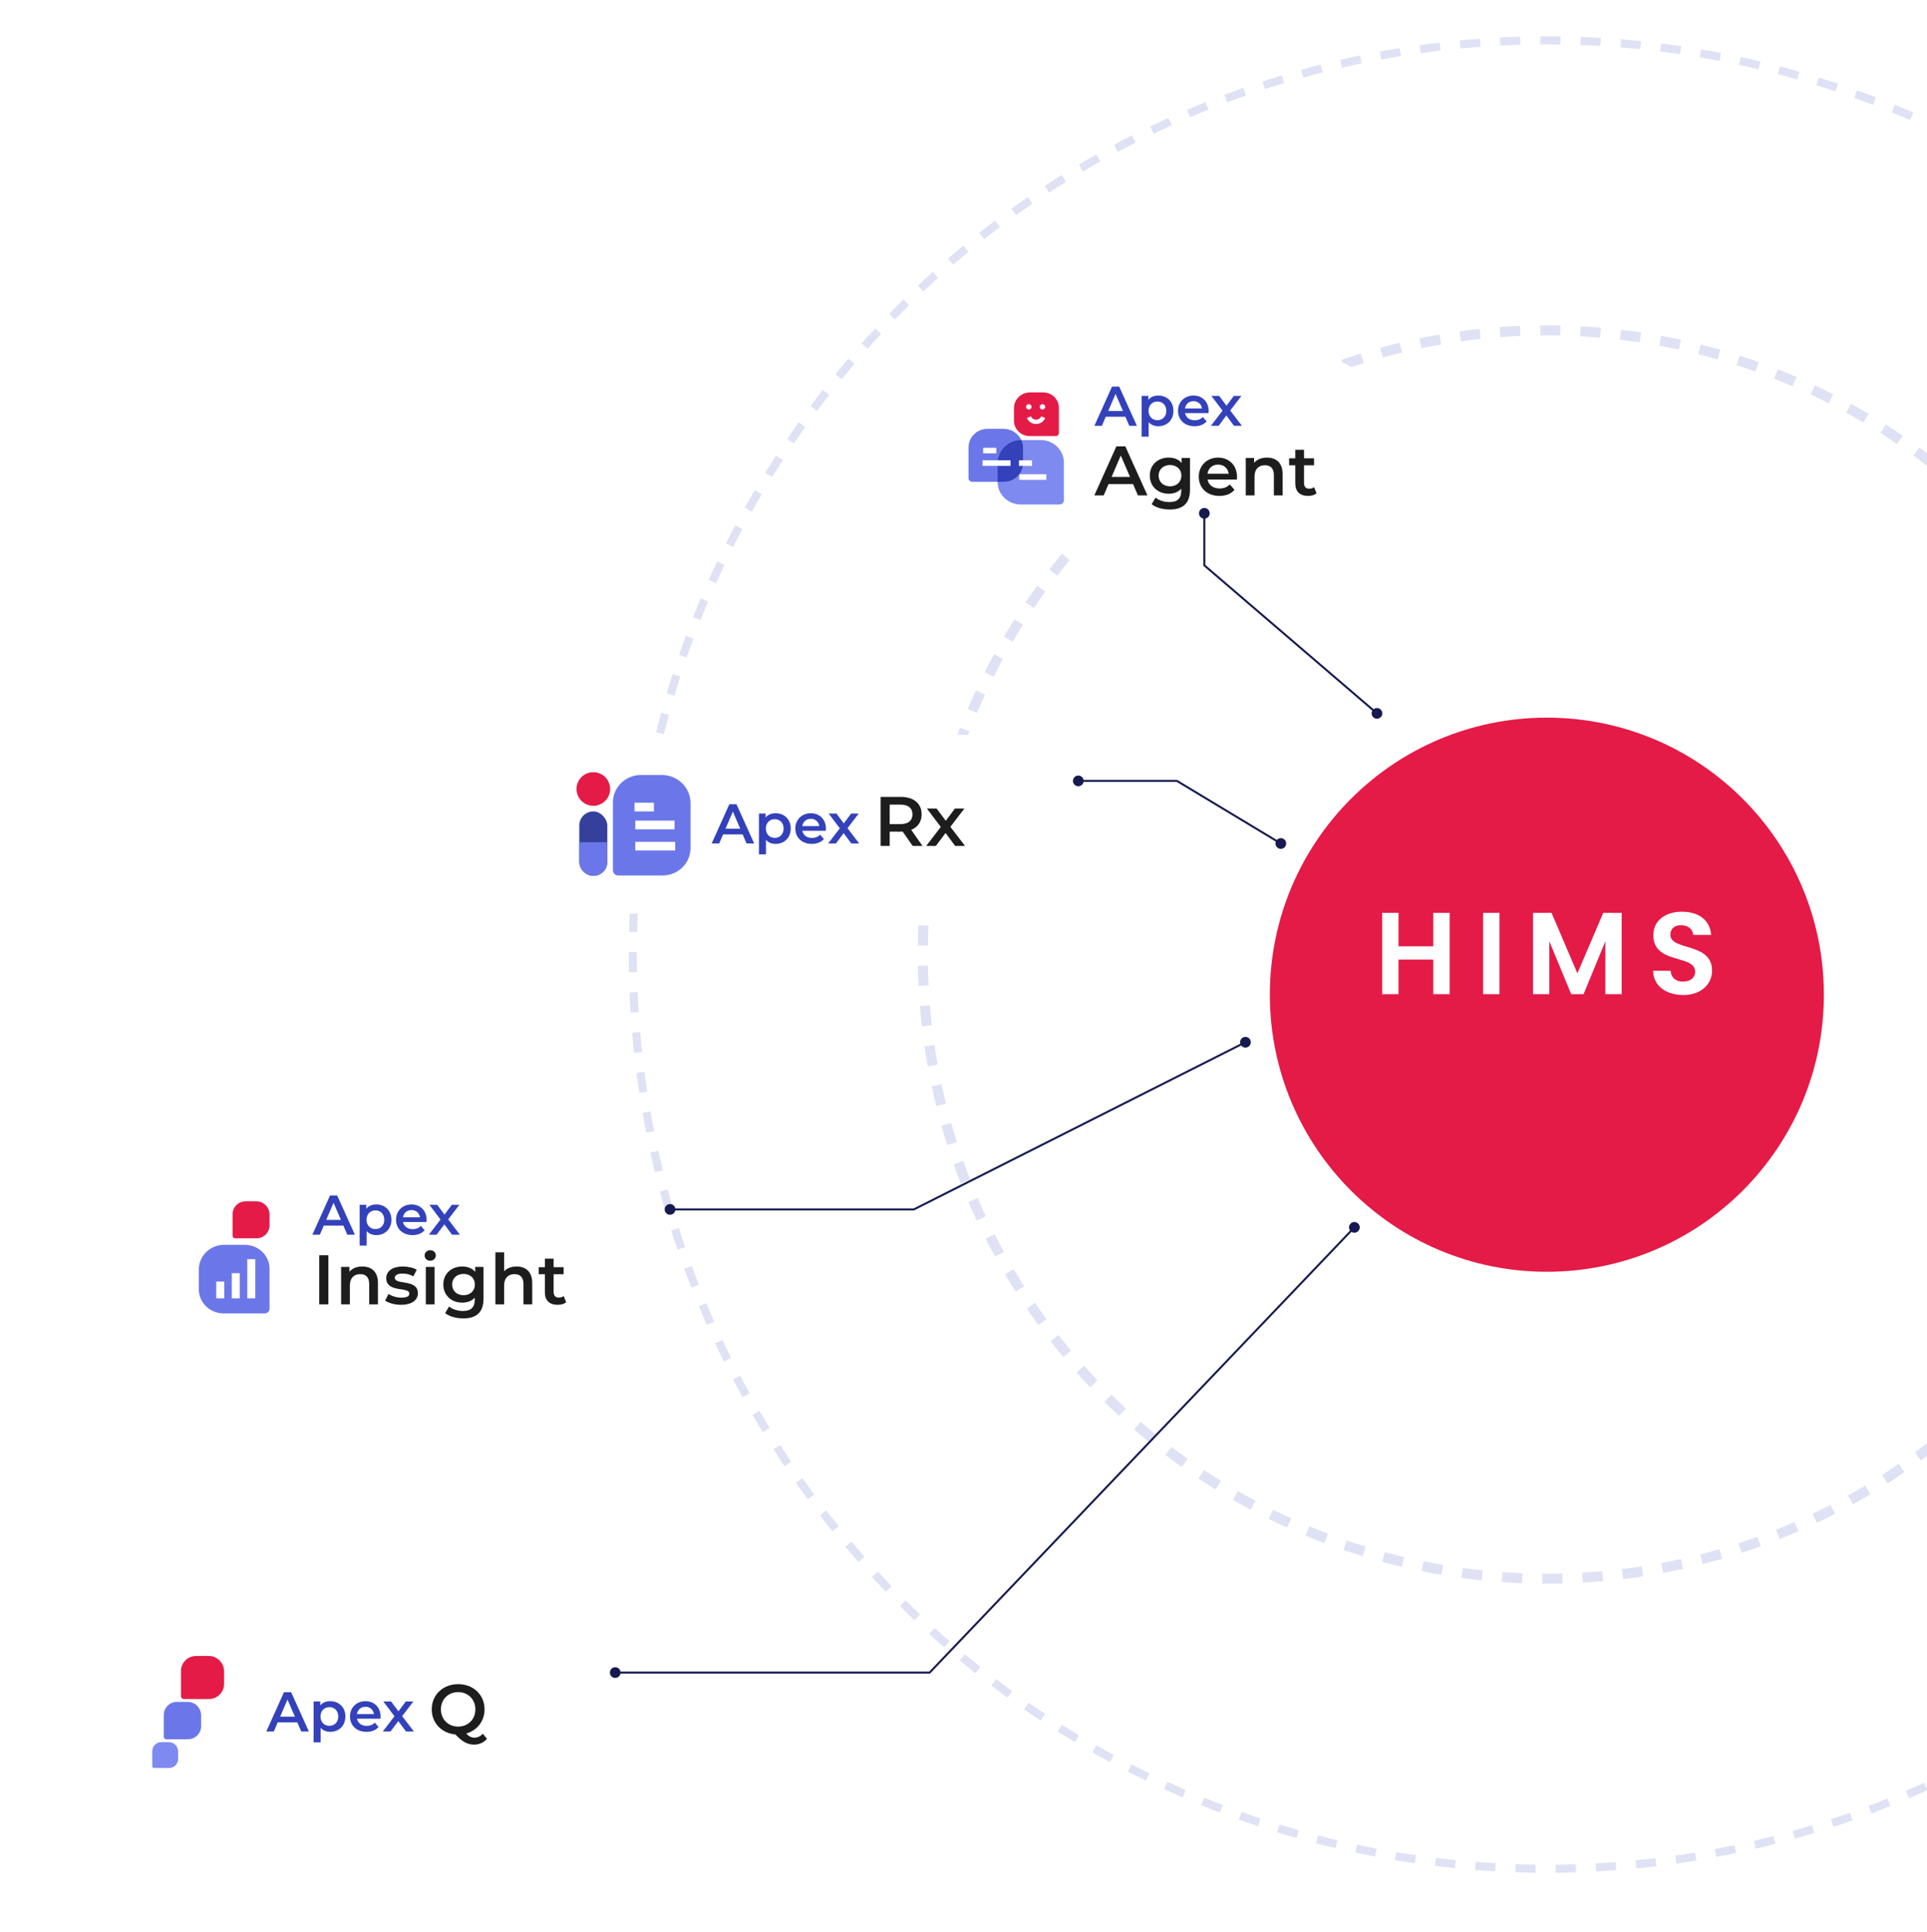 <svg width="396" height="397" viewBox="0 0 396 397" fill="none" xmlns="http://www.w3.org/2000/svg">
<g clip-path="url(#clip0_217_240)">
<g filter="url(#filter0_d_217_240)">
<circle cx="317.881" cy="196.121" r="56.927" fill="#E41B47"/>
</g>
<circle opacity="0.5" cx="317.881" cy="196.121" r="128.244" stroke="#C0C4EA" stroke-width="2.063" stroke-dasharray="4.13 4.13"/>
<circle opacity="0.5" cx="317.881" cy="196.12" r="187.835" stroke="#C0C4EA" stroke-width="1.651" stroke-dasharray="4.13 4.13"/>
<path d="M294.548 204.266V197.158H287.393V204.266H284.042V187.561H287.393V194.43H294.548V187.561H297.899V204.266H294.548ZM304.787 204.266V187.561H308.137V204.266H304.787ZM315.038 204.266V187.561H318.843L324.156 199.982L329.469 187.561H333.25V204.266H329.9V193.401L325.424 204.266H322.888L318.388 193.401V204.266H315.038ZM351.832 199.432C351.832 202.064 349.726 204.434 345.921 204.434C342.451 204.434 339.77 202.615 339.722 199.456H343.312C343.408 200.796 344.293 201.681 345.849 201.681C347.429 201.681 348.362 200.844 348.362 199.647C348.362 196.033 339.746 198.211 339.77 192.156C339.77 189.141 342.211 187.322 345.658 187.322C349.08 187.322 351.425 189.069 351.641 192.084H347.955C347.883 190.983 346.998 190.122 345.562 190.098C344.245 190.05 343.264 190.696 343.264 192.06C343.264 195.411 351.832 193.544 351.832 199.432Z" fill="white"/>
<g filter="url(#filter1_d_217_240)">
<rect x="11" y="325.067" width="106.243" height="36.846" rx="18.423" fill="white" shape-rendering="crispEdges"/>
<path d="M40.284 331.976L42.87 331.976C44.626 331.976 46.048 333.396 46.048 335.151L46.048 337.735C46.048 339.448 44.662 340.833 42.948 340.833L37.782 340.833C37.453 340.833 37.191 340.564 37.191 340.242L37.191 335.079C37.191 333.366 38.576 331.982 40.29 331.982L40.284 331.976Z" fill="#E41B47"/>
<path d="M38.644 349.099H34.167C33.882 349.099 33.651 348.869 33.651 348.583V344.107C33.651 342.622 34.855 341.423 36.335 341.423H38.575C40.094 341.423 41.328 342.656 41.328 344.175V346.415C41.328 347.9 40.124 349.099 38.644 349.099Z" fill="#6B77E9"/>
<path d="M34.743 355.004H31.644C31.446 355.004 31.287 354.844 31.287 354.646V351.548C31.287 350.52 32.12 349.69 33.145 349.69H34.696C35.747 349.69 36.601 350.543 36.601 351.595V353.146C36.601 354.174 35.768 355.004 34.743 355.004Z" fill="#7F8AF0"/>
<path d="M61.903 347.49L61.097 345.624H57.067L56.273 347.49H54.73L58.357 339.43H59.831L63.469 347.49H61.903ZM57.574 344.45H60.602L59.082 340.927L57.574 344.45ZM67.854 341.272C69.65 341.272 70.974 342.516 70.974 344.415C70.974 346.327 69.65 347.57 67.854 347.57C67.071 347.57 66.38 347.306 65.885 346.741V349.724H64.445V341.341H65.816V342.147C66.299 341.56 67.013 341.272 67.854 341.272ZM67.692 346.338C68.729 346.338 69.512 345.59 69.512 344.415C69.512 343.241 68.729 342.493 67.692 342.493C66.656 342.493 65.862 343.241 65.862 344.415C65.862 345.59 66.656 346.338 67.692 346.338ZM78.208 344.45C78.208 344.565 78.197 344.738 78.185 344.876H73.361C73.534 345.774 74.282 346.35 75.353 346.35C76.044 346.35 76.585 346.131 77.022 345.682L77.794 346.569C77.241 347.225 76.378 347.57 75.318 347.57C73.257 347.57 71.922 346.246 71.922 344.415C71.922 342.585 73.269 341.272 75.1 341.272C76.896 341.272 78.208 342.527 78.208 344.45ZM75.1 342.423C74.167 342.423 73.487 343.022 73.349 343.92H76.838C76.723 343.034 76.044 342.423 75.1 342.423ZM85.05 347.49H83.426L81.849 345.36L80.26 347.49H78.671L81.066 344.369L78.775 341.341H80.375L81.883 343.356L83.392 341.341H84.946L82.643 344.346L85.05 347.49Z" fill="#3341BB"/>
<path d="M99.216 347.961L100.08 348.997C99.418 349.775 98.511 350.192 97.446 350.192C96.078 350.192 95.056 349.659 93.574 348.105C90.753 347.86 88.724 345.744 88.724 342.952C88.724 339.973 91.026 337.771 94.15 337.771C97.273 337.771 99.576 339.959 99.576 342.952C99.576 345.385 98.05 347.285 95.805 347.918C96.381 348.537 96.899 348.767 97.489 348.767C98.151 348.767 98.727 348.494 99.216 347.961ZM90.609 342.952C90.609 345.01 92.12 346.493 94.15 346.493C96.179 346.493 97.69 345.01 97.69 342.952C97.69 340.894 96.179 339.412 94.15 339.412C92.12 339.412 90.609 340.894 90.609 342.952Z" fill="#1D1D1D"/>
</g>
<g filter="url(#filter2_d_217_240)">
<rect x="20.01" y="230.469" width="113.843" height="39.228" rx="19.614" fill="white" shape-rendering="crispEdges"/>
<path d="M50.45 238.569L52.669 238.569C54.175 238.569 55.395 239.788 55.395 241.293L55.395 243.51C55.395 244.98 54.206 246.168 52.736 246.168L48.303 246.168C48.021 246.168 47.795 245.938 47.795 245.661L47.795 241.232C47.795 239.762 48.984 238.574 50.455 238.574L50.45 238.569Z" fill="#E41B47"/>
<path d="M45.944 261.597H54.416C54.953 261.597 55.391 261.173 55.391 260.652V252.437C55.391 249.716 53.115 247.509 50.309 247.509H46.07C43.191 247.509 40.862 249.774 40.862 252.559V256.67C40.862 259.391 43.138 261.597 45.944 261.597Z" fill="#6B77E9"/>
<path d="M45.264 255.061V258.515" stroke="white" stroke-width="1.647" stroke-miterlimit="10"/>
<path d="M48.452 253.334L48.452 258.515" stroke="white" stroke-width="1.647" stroke-miterlimit="10"/>
<path d="M51.641 250.455L51.641 258.515" stroke="white" stroke-width="1.647" stroke-miterlimit="10"/>
<path d="M71.365 245.432L70.559 243.566H66.529L65.734 245.432H64.191L67.818 237.372H69.292L72.931 245.432H71.365ZM67.035 242.392H70.064L68.544 238.868L67.035 242.392ZM77.315 239.214C79.111 239.214 80.435 240.457 80.435 242.357C80.435 244.269 79.111 245.512 77.315 245.512C76.532 245.512 75.841 245.247 75.346 244.683V247.665H73.907V239.283H75.277V240.089C75.76 239.502 76.474 239.214 77.315 239.214ZM77.154 244.28C78.19 244.28 78.973 243.532 78.973 242.357C78.973 241.183 78.19 240.434 77.154 240.434C76.118 240.434 75.323 241.183 75.323 242.357C75.323 243.532 76.118 244.28 77.154 244.28ZM87.67 242.392C87.67 242.507 87.658 242.68 87.647 242.818H82.822C82.995 243.716 83.743 244.292 84.814 244.292C85.505 244.292 86.046 244.073 86.484 243.624L87.255 244.51C86.703 245.167 85.839 245.512 84.78 245.512C82.719 245.512 81.383 244.188 81.383 242.357C81.383 240.527 82.73 239.214 84.561 239.214C86.357 239.214 87.67 240.469 87.67 242.392ZM84.561 240.365C83.628 240.365 82.949 240.964 82.811 241.862H86.3C86.184 240.976 85.505 240.365 84.561 240.365ZM94.511 245.432H92.888L91.31 243.301L89.721 245.432H88.132L90.527 242.311L88.236 239.283H89.836L91.345 241.298L92.853 239.283H94.408L92.105 242.288L94.511 245.432Z" fill="#3341BB"/>
<path d="M65.602 259.734V249.659H67.473V259.734H65.602ZM74.459 251.962C76.301 251.962 77.668 253.013 77.668 255.33V259.734H75.869V255.561C75.869 254.193 75.193 253.531 74.041 253.531C72.76 253.531 71.897 254.308 71.897 255.848V259.734H70.098V252.049H71.81V253.042C72.4 252.336 73.336 251.962 74.459 251.962ZM82.398 259.835C81.117 259.835 79.836 259.461 79.145 258.972L79.836 257.604C80.512 258.051 81.549 258.367 82.513 258.367C83.65 258.367 84.125 258.051 84.125 257.518C84.125 256.05 79.375 257.432 79.375 254.366C79.375 252.912 80.685 251.962 82.758 251.962C83.78 251.962 84.945 252.207 85.636 252.624L84.945 253.992C84.211 253.56 83.477 253.416 82.743 253.416C81.649 253.416 81.131 253.776 81.131 254.28C81.131 255.834 85.881 254.452 85.881 257.46C85.881 258.9 84.557 259.835 82.398 259.835ZM88.409 250.782C87.747 250.782 87.258 250.307 87.258 249.703C87.258 249.098 87.747 248.623 88.409 248.623C89.072 248.623 89.561 249.069 89.561 249.659C89.561 250.293 89.086 250.782 88.409 250.782ZM87.503 259.734V252.049H89.302V259.734H87.503ZM97.651 252.049H99.364V258.569C99.364 261.361 97.91 262.627 95.219 262.627C93.779 262.627 92.355 262.253 91.477 261.534L92.282 260.181C92.959 260.742 94.053 261.102 95.118 261.102C96.816 261.102 97.565 260.325 97.565 258.77V258.367C96.931 259.058 96.025 259.389 94.988 259.389C92.786 259.389 91.102 257.892 91.102 255.661C91.102 253.43 92.786 251.962 94.988 251.962C96.068 251.962 97.018 252.308 97.651 253.071V252.049ZM95.262 257.863C96.615 257.863 97.594 256.971 97.594 255.661C97.594 254.366 96.615 253.488 95.262 253.488C93.894 253.488 92.916 254.366 92.916 255.661C92.916 256.971 93.894 257.863 95.262 257.863ZM106.163 251.962C108.005 251.962 109.372 253.013 109.372 255.33V259.734H107.573V255.561C107.573 254.193 106.897 253.531 105.745 253.531C104.464 253.531 103.601 254.308 103.601 255.848V259.734H101.802V249.055H103.601V252.941C104.191 252.308 105.098 251.962 106.163 251.962ZM115.843 258.036L116.347 259.317C115.915 259.663 115.268 259.835 114.62 259.835C112.936 259.835 111.972 258.943 111.972 257.245V253.546H110.705V252.106H111.972V250.35H113.771V252.106H115.829V253.546H113.771V257.201C113.771 257.95 114.145 258.353 114.836 258.353C115.21 258.353 115.57 258.252 115.843 258.036Z" fill="#1D1D1D"/>
</g>
<g filter="url(#filter3_d_217_240)">
<rect x="180.516" y="64.273" width="107.241" height="39.228" rx="19.614" fill="white" shape-rendering="crispEdges"/>
<path d="M208.368 78.207V75.589C208.368 73.811 209.85 72.372 211.68 72.372H214.374C216.161 72.372 217.605 73.775 217.605 75.51V80.741C217.605 81.074 217.325 81.34 216.988 81.34H211.605C209.819 81.34 208.375 79.937 208.375 78.201L208.368 78.207Z" fill="#E41B47"/>
<path d="M214.384 77.459C214.147 78.021 213.581 78.42 212.915 78.42C212.249 78.42 211.676 78.021 211.44 77.453" stroke="white" stroke-width="0.892" stroke-miterlimit="10"/>
<path d="M211.428 75.892C211.741 75.892 211.994 75.646 211.994 75.342C211.994 75.038 211.741 74.792 211.428 74.792C211.115 74.792 210.861 75.038 210.861 75.342C210.861 75.646 211.115 75.892 211.428 75.892Z" fill="white"/>
<path d="M214.228 75.892C214.541 75.892 214.794 75.646 214.794 75.342C214.794 75.038 214.541 74.792 214.228 74.792C213.915 74.792 213.661 75.038 213.661 75.342C213.661 75.646 213.915 75.892 214.228 75.892Z" fill="white"/>
<path d="M206.316 90.732H199.787C199.37 90.732 199.034 90.406 199.034 90V83.657C199.034 81.552 200.789 79.853 202.948 79.853H206.216C208.432 79.853 210.23 81.6 210.23 83.753V86.928C210.23 89.033 208.475 90.732 206.316 90.732Z" fill="#6B77E9"/>
<path d="M209.771 95.401H217.719C218.223 95.401 218.633 95.002 218.633 94.512V86.79C218.633 84.232 216.499 82.157 213.866 82.157H209.889C207.188 82.157 205.003 84.286 205.003 86.905V90.769C205.003 93.327 207.138 95.401 209.771 95.401Z" fill="#7F8AF0"/>
<path d="M210.231 83.754V86.929C210.231 89.027 208.476 90.733 206.316 90.733H205.003V86.905C205.003 84.292 207.188 82.163 209.876 82.157C210.107 82.641 210.231 83.185 210.231 83.754Z" fill="#3341BB"/>
<path d="M215.015 89.765H209.464" stroke="white" stroke-width="1.151" stroke-miterlimit="10"/>
<path d="M207.666 86.893H201.908" stroke="white" stroke-width="1.151" stroke-miterlimit="10"/>
<path d="M204.735 84.321H202.04" stroke="white" stroke-width="1.151" stroke-miterlimit="10"/>
<path d="M212.088 86.893H209.393" stroke="white" stroke-width="1.151" stroke-miterlimit="10"/>
<path d="M232.069 79.235L231.263 77.37H227.233L226.439 79.235H224.896L228.523 71.175H229.997L233.635 79.235H232.069ZM227.74 76.195H230.768L229.248 72.672L227.74 76.195ZM238.02 73.017C239.816 73.017 241.14 74.261 241.14 76.161C241.14 78.072 239.816 79.316 238.02 79.316C237.237 79.316 236.546 79.051 236.051 78.487V81.469H234.611V73.087H235.982V73.892C236.465 73.305 237.179 73.017 238.02 73.017ZM237.859 78.084C238.895 78.084 239.678 77.335 239.678 76.161C239.678 74.986 238.895 74.238 237.859 74.238C236.822 74.238 236.028 74.986 236.028 76.161C236.028 77.335 236.822 78.084 237.859 78.084ZM248.375 76.195C248.375 76.311 248.363 76.483 248.352 76.621H243.527C243.7 77.52 244.448 78.095 245.519 78.095C246.21 78.095 246.751 77.876 247.189 77.427L247.96 78.314C247.407 78.97 246.544 79.316 245.484 79.316C243.423 79.316 242.088 77.992 242.088 76.161C242.088 74.33 243.435 73.017 245.266 73.017C247.062 73.017 248.375 74.272 248.375 76.195ZM245.266 74.169C244.333 74.169 243.654 74.768 243.516 75.666H247.004C246.889 74.779 246.21 74.169 245.266 74.169ZM255.216 79.235H253.593L252.015 77.105L250.426 79.235H248.837L251.232 76.115L248.941 73.087H250.541L252.05 75.102L253.558 73.087H255.112L252.81 76.092L255.216 79.235Z" fill="#3341BB"/>
<path d="M233.848 93.538L232.841 91.206H227.803L226.81 93.538H224.882L229.415 83.463H231.258L235.806 93.538H233.848ZM228.437 89.738H232.222L230.322 85.334L228.437 89.738ZM242.832 85.852H244.545V92.372C244.545 95.165 243.091 96.431 240.4 96.431C238.96 96.431 237.535 96.057 236.658 95.337L237.464 93.984C238.14 94.546 239.234 94.905 240.299 94.905C241.997 94.905 242.746 94.128 242.746 92.574V92.171C242.112 92.862 241.206 93.193 240.169 93.193C237.967 93.193 236.283 91.696 236.283 89.465C236.283 87.234 237.967 85.766 240.169 85.766C241.249 85.766 242.199 86.111 242.832 86.874V85.852ZM240.443 91.667C241.796 91.667 242.775 90.775 242.775 89.465C242.775 88.169 241.796 87.291 240.443 87.291C239.076 87.291 238.097 88.169 238.097 89.465C238.097 90.775 239.076 91.667 240.443 91.667ZM254.208 89.738C254.208 89.882 254.193 90.098 254.179 90.271H248.148C248.364 91.394 249.3 92.113 250.638 92.113C251.502 92.113 252.178 91.84 252.725 91.278L253.69 92.387C252.999 93.207 251.919 93.639 250.595 93.639C248.019 93.639 246.349 91.984 246.349 89.695C246.349 87.407 248.033 85.766 250.322 85.766C252.567 85.766 254.208 87.335 254.208 89.738ZM250.322 87.205C249.156 87.205 248.307 87.954 248.134 89.076H252.495C252.351 87.968 251.502 87.205 250.322 87.205ZM260.369 85.766C262.212 85.766 263.579 86.817 263.579 89.134V93.538H261.78V89.364C261.78 87.997 261.104 87.335 259.952 87.335C258.671 87.335 257.808 88.112 257.808 89.652V93.538H256.008V85.852H257.721V86.845C258.311 86.14 259.247 85.766 260.369 85.766ZM270.05 91.84L270.554 93.121C270.122 93.466 269.475 93.639 268.827 93.639C267.143 93.639 266.179 92.746 266.179 91.048V87.349H264.912V85.91H266.179V84.154H267.978V85.91H270.036V87.349H267.978V91.005C267.978 91.753 268.352 92.156 269.043 92.156C269.417 92.156 269.777 92.056 270.05 91.84Z" fill="#1D1D1D"/>
</g>
<g filter="url(#filter4_d_217_240)">
<rect x="102.219" y="142.629" width="112.845" height="36.846" rx="18.423" fill="white" shape-rendering="crispEdges"/>
<path d="M136.126 171.629H127.069C126.454 171.629 125.958 171.147 125.958 170.549V156.586C125.958 153.482 128.548 150.976 131.734 150.976H135.979C139.248 150.976 141.902 153.554 141.902 156.729V166.018C141.902 169.122 139.312 171.629 136.126 171.629Z" fill="#6B77E9"/>
<path d="M138.751 165.596H130.56" stroke="white" stroke-width="1.784" stroke-miterlimit="10"/>
<path d="M138.62 161.244H130.56" stroke="white" stroke-width="1.784" stroke-miterlimit="10"/>
<path d="M134.376 157.568H130.4" stroke="white" stroke-width="1.784" stroke-miterlimit="10"/>
<rect x="124.804" y="171.704" width="5.757" height="13.242" rx="2.879" transform="rotate(-180 124.804 171.704)" fill="#35409C"/>
<path d="M124.804 168.825C124.804 170.415 123.515 171.704 121.926 171.704C120.336 171.704 119.047 170.415 119.047 168.825L119.047 164.795L124.804 164.795L124.804 168.825Z" fill="#6B77E9"/>
<circle cx="121.927" cy="153.855" r="3.454" fill="#E41B47"/>
<path d="M153.423 165.052L152.617 163.187H148.587L147.793 165.052H146.25L149.877 156.992H151.351L154.989 165.052H153.423ZM149.094 162.012H152.122L150.602 158.489L149.094 162.012ZM159.374 158.834C161.17 158.834 162.494 160.078 162.494 161.978C162.494 163.889 161.17 165.133 159.374 165.133C158.591 165.133 157.9 164.868 157.405 164.304V167.286H155.965V158.903H157.336V159.709C157.819 159.122 158.533 158.834 159.374 158.834ZM159.212 163.901C160.249 163.901 161.032 163.152 161.032 161.978C161.032 160.803 160.249 160.055 159.212 160.055C158.176 160.055 157.382 160.803 157.382 161.978C157.382 163.152 158.176 163.901 159.212 163.901ZM169.728 162.012C169.728 162.127 169.717 162.3 169.705 162.438H164.881C165.054 163.336 165.802 163.912 166.873 163.912C167.564 163.912 168.105 163.693 168.542 163.244L169.314 164.131C168.761 164.787 167.898 165.133 166.838 165.133C164.777 165.133 163.442 163.808 163.442 161.978C163.442 160.147 164.789 158.834 166.62 158.834C168.416 158.834 169.728 160.089 169.728 162.012ZM166.62 159.986C165.687 159.986 165.008 160.584 164.869 161.483H168.358C168.243 160.596 167.564 159.986 166.62 159.986ZM176.57 165.052H174.946L173.369 162.922L171.78 165.052H170.191L172.586 161.932L170.295 158.903H171.895L173.403 160.918L174.912 158.903H176.466L174.163 161.909L176.57 165.052Z" fill="#3341BB"/>
<path d="M189.57 165.552H187.555L185.497 162.601C185.367 162.616 185.238 162.616 185.108 162.616H182.834V165.552H180.963V155.477H185.108C187.757 155.477 189.398 156.83 189.398 159.061C189.398 160.586 188.62 161.709 187.253 162.242L189.57 165.552ZM187.512 159.061C187.512 157.794 186.663 157.06 185.022 157.06H182.834V161.076H185.022C186.663 161.076 187.512 160.327 187.512 159.061ZM198.314 165.552H196.284L194.312 162.889L192.326 165.552H190.34L193.334 161.651L190.469 157.866H192.47L194.356 160.385L196.241 157.866H198.184L195.305 161.623L198.314 165.552Z" fill="#1D1D1D"/>
</g>
<path d="M125.331 343.649C125.331 344.256 125.824 344.749 126.432 344.749C127.039 344.749 127.532 344.256 127.532 343.649C127.532 343.041 127.039 342.548 126.432 342.548C125.824 342.548 125.331 343.041 125.331 343.649ZM191.041 343.649V343.855H191.13L191.191 343.791L191.041 343.649ZM277.224 252.177C277.224 252.784 277.717 253.277 278.325 253.277C278.933 253.277 279.425 252.784 279.425 252.177C279.425 251.569 278.933 251.076 278.325 251.076C277.717 251.076 277.224 251.569 277.224 252.177ZM126.432 343.855H191.041V343.442H126.432V343.855ZM191.191 343.791L278.474 252.319L278.176 252.034L190.892 343.506L191.191 343.791Z" fill="#151B4F"/>
<path d="M248.593 105.465C248.593 104.858 248.1 104.365 247.493 104.365C246.885 104.365 246.392 104.858 246.392 105.465C246.392 106.073 246.885 106.566 247.493 106.566C248.1 106.566 248.593 106.073 248.593 105.465ZM247.493 116.164L247.286 116.164L247.286 116.259L247.359 116.321L247.493 116.164ZM284.067 146.57C284.067 145.963 283.575 145.47 282.967 145.47C282.359 145.47 281.866 145.963 281.866 146.57C281.866 147.178 282.359 147.671 282.967 147.671C283.575 147.671 284.067 147.178 284.067 146.57ZM247.286 105.465L247.286 116.164L247.699 116.164L247.699 105.465L247.286 105.465ZM247.359 116.321L282.833 146.727L283.101 146.414L247.627 116.007L247.359 116.321Z" fill="#151B4F"/>
<path d="M136.593 248.488C136.593 249.096 137.086 249.588 137.693 249.588C138.301 249.588 138.794 249.096 138.794 248.488C138.794 247.88 138.301 247.388 137.693 247.388C137.086 247.388 136.593 247.88 136.593 248.488ZM187.807 248.488V248.694H187.857L187.9 248.672L187.807 248.488ZM254.84 214.14C254.84 214.748 255.332 215.24 255.94 215.24C256.548 215.24 257.04 214.748 257.04 214.14C257.04 213.532 256.548 213.04 255.94 213.04C255.332 213.04 254.84 213.532 254.84 214.14ZM137.693 248.694H187.807V248.282H137.693V248.694ZM187.9 248.672L256.033 214.324L255.847 213.956L187.715 248.304L187.9 248.672Z" fill="#151B4F"/>
<path d="M262.111 173.303C262.111 173.911 262.603 174.404 263.211 174.404C263.819 174.404 264.311 173.911 264.311 173.303C264.311 172.696 263.819 172.203 263.211 172.203C262.603 172.203 262.111 172.696 262.111 173.303ZM220.492 160.446C220.492 161.054 220.984 161.546 221.592 161.546C222.2 161.546 222.692 161.054 222.692 160.446C222.692 159.838 222.2 159.346 221.592 159.346C220.984 159.346 220.492 159.838 220.492 160.446ZM241.863 160.446L241.969 160.269L241.92 160.239L241.863 160.239L241.863 160.446ZM263.317 173.127L241.969 160.269L241.756 160.622L263.105 173.48L263.317 173.127ZM241.863 160.239L221.592 160.24L221.592 160.652L241.863 160.652L241.863 160.239Z" fill="#151B4F"/>
</g>
<defs>
<filter id="filter0_d_217_240" x="248.574" y="135.067" width="138.613" height="138.613" filterUnits="userSpaceOnUse" color-interpolation-filters="sRGB">
<feFlood flood-opacity="0" result="BackgroundImageFix"/>
<feColorMatrix in="SourceAlpha" type="matrix" values="0 0 0 0 0 0 0 0 0 0 0 0 0 0 0 0 0 0 127 0" result="hardAlpha"/>
<feOffset dy="8.253"/>
<feGaussianBlur stdDeviation="6.189"/>
<feComposite in2="hardAlpha" operator="out"/>
<feColorMatrix type="matrix" values="0 0 0 0 0.808 0 0 0 0 0.054 0 0 0 0 0.235 0 0 0 0.3 0"/>
<feBlend mode="normal" in2="BackgroundImageFix" result="effect1_dropShadow_217_240"/>
<feBlend mode="normal" in="SourceGraphic" in2="effect1_dropShadow_217_240" result="shape"/>
</filter>
<filter id="filter1_d_217_240" x="-1.379" y="320.94" width="131.001" height="61.604" filterUnits="userSpaceOnUse" color-interpolation-filters="sRGB">
<feFlood flood-opacity="0" result="BackgroundImageFix"/>
<feColorMatrix in="SourceAlpha" type="matrix" values="0 0 0 0 0 0 0 0 0 0 0 0 0 0 0 0 0 0 127 0" result="hardAlpha"/>
<feOffset dy="8.253"/>
<feGaussianBlur stdDeviation="6.189"/>
<feComposite in2="hardAlpha" operator="out"/>
<feColorMatrix type="matrix" values="0 0 0 0 0 0 0 0 0 0 0 0 0 0 0 0 0 0 0.15 0"/>
<feBlend mode="normal" in2="BackgroundImageFix" result="effect1_dropShadow_217_240"/>
<feBlend mode="normal" in="SourceGraphic" in2="effect1_dropShadow_217_240" result="shape"/>
</filter>
<filter id="filter2_d_217_240" x="7.631" y="226.343" width="138.601" height="63.986" filterUnits="userSpaceOnUse" color-interpolation-filters="sRGB">
<feFlood flood-opacity="0" result="BackgroundImageFix"/>
<feColorMatrix in="SourceAlpha" type="matrix" values="0 0 0 0 0 0 0 0 0 0 0 0 0 0 0 0 0 0 127 0" result="hardAlpha"/>
<feOffset dy="8.253"/>
<feGaussianBlur stdDeviation="6.189"/>
<feComposite in2="hardAlpha" operator="out"/>
<feColorMatrix type="matrix" values="0 0 0 0 0 0 0 0 0 0 0 0 0 0 0 0 0 0 0.15 0"/>
<feBlend mode="normal" in2="BackgroundImageFix" result="effect1_dropShadow_217_240"/>
<feBlend mode="normal" in="SourceGraphic" in2="effect1_dropShadow_217_240" result="shape"/>
</filter>
<filter id="filter3_d_217_240" x="168.137" y="60.147" width="131.999" height="63.986" filterUnits="userSpaceOnUse" color-interpolation-filters="sRGB">
<feFlood flood-opacity="0" result="BackgroundImageFix"/>
<feColorMatrix in="SourceAlpha" type="matrix" values="0 0 0 0 0 0 0 0 0 0 0 0 0 0 0 0 0 0 127 0" result="hardAlpha"/>
<feOffset dy="8.253"/>
<feGaussianBlur stdDeviation="6.189"/>
<feComposite in2="hardAlpha" operator="out"/>
<feColorMatrix type="matrix" values="0 0 0 0 0 0 0 0 0 0 0 0 0 0 0 0 0 0 0.15 0"/>
<feBlend mode="normal" in2="BackgroundImageFix" result="effect1_dropShadow_217_240"/>
<feBlend mode="normal" in="SourceGraphic" in2="effect1_dropShadow_217_240" result="shape"/>
</filter>
<filter id="filter4_d_217_240" x="89.84" y="138.503" width="137.603" height="61.604" filterUnits="userSpaceOnUse" color-interpolation-filters="sRGB">
<feFlood flood-opacity="0" result="BackgroundImageFix"/>
<feColorMatrix in="SourceAlpha" type="matrix" values="0 0 0 0 0 0 0 0 0 0 0 0 0 0 0 0 0 0 127 0" result="hardAlpha"/>
<feOffset dy="8.253"/>
<feGaussianBlur stdDeviation="6.189"/>
<feComposite in2="hardAlpha" operator="out"/>
<feColorMatrix type="matrix" values="0 0 0 0 0 0 0 0 0 0 0 0 0 0 0 0 0 0 0.15 0"/>
<feBlend mode="normal" in2="BackgroundImageFix" result="effect1_dropShadow_217_240"/>
<feBlend mode="normal" in="SourceGraphic" in2="effect1_dropShadow_217_240" result="shape"/>
</filter>
<clipPath id="clip0_217_240">
<rect width="396" height="397" fill="white"/>
</clipPath>
</defs>
</svg>
